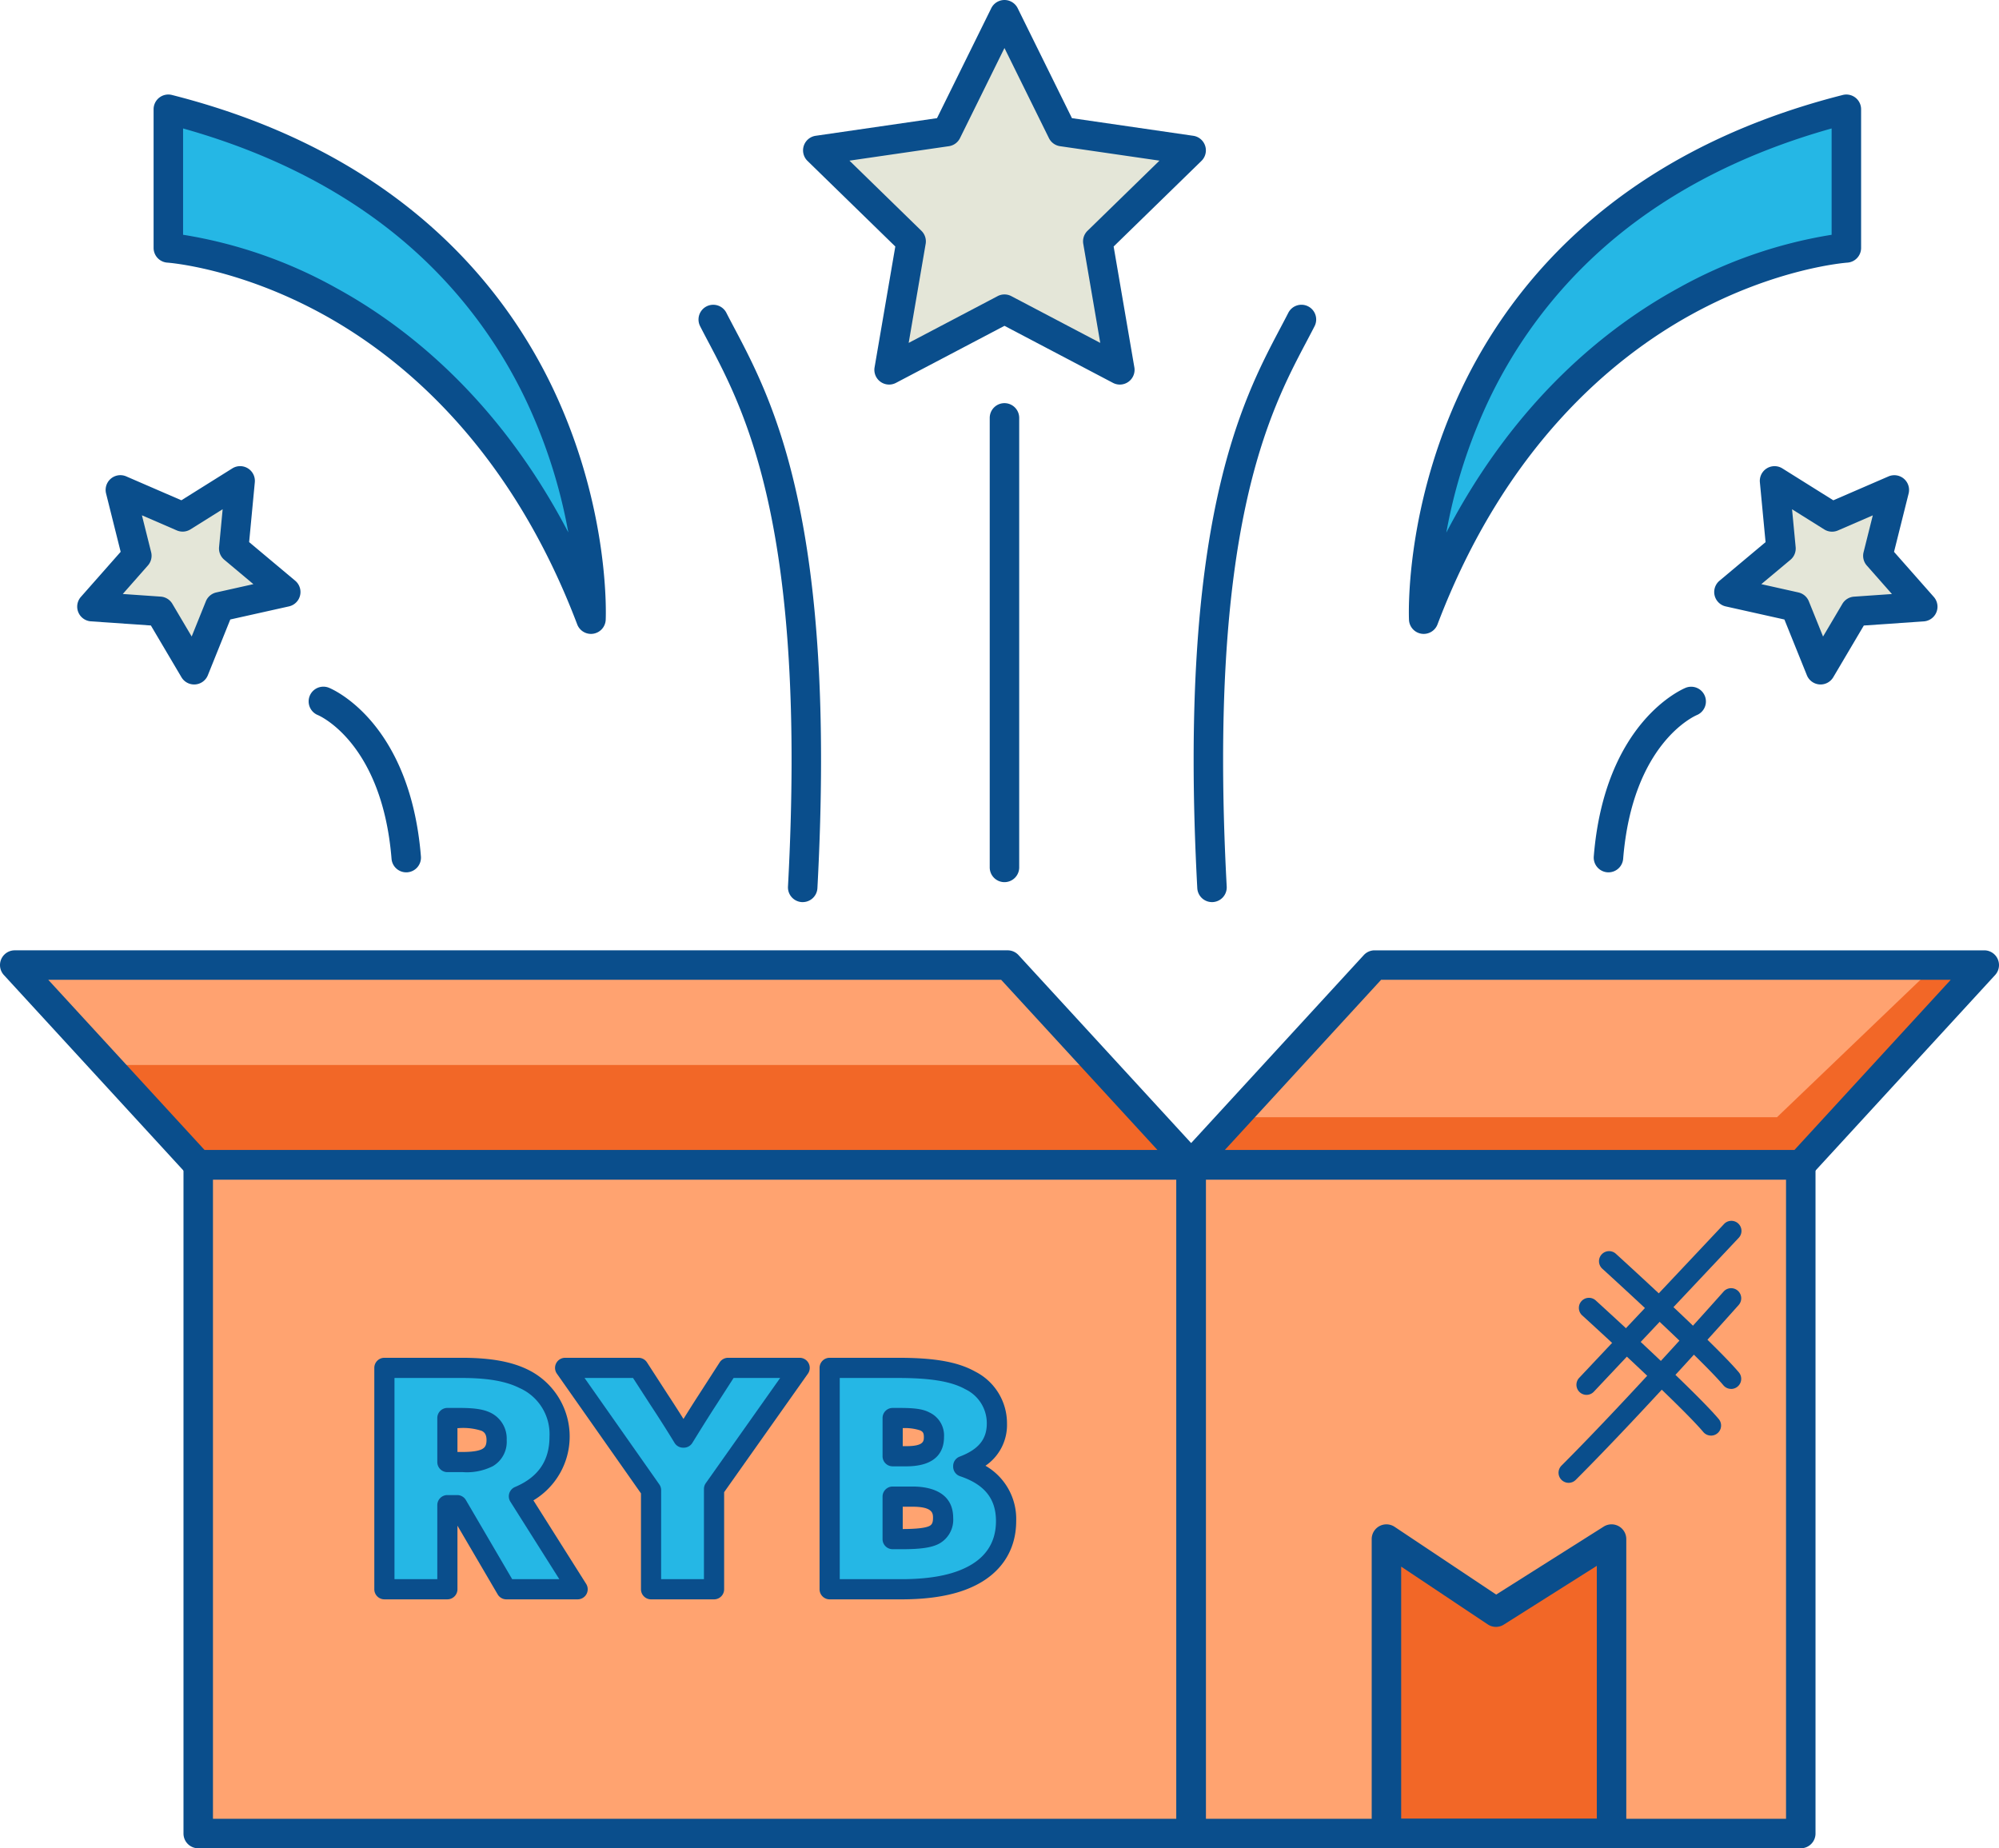 <?xml version="1.0" encoding="UTF-8"?> <svg xmlns="http://www.w3.org/2000/svg" width="361.873" height="334.567" viewBox="0 0 361.873 334.567"><g id="Group_255" data-name="Group 255" transform="translate(-177.587 -148.513)"><g id="FILL" transform="translate(180.255 151.181)"><rect id="Rectangle_168" data-name="Rectangle 168" width="179.743" height="121.043" transform="translate(33.217 208.188)" fill="#ffa370"></rect><rect id="Rectangle_169" data-name="Rectangle 169" width="110.361" height="121.043" transform="translate(212.96 208.188)" fill="#ffa370"></rect><path id="Path_12666" data-name="Path 12666" d="M642.2,471.676H531.838l33.217-36.164H675.416Z" transform="translate(-318.878 -263.487)" fill="#ffa370"></path><path id="Path_12667" data-name="Path 12667" d="M215.187,471.676H394.929l-33.217-36.164H181.97Z" transform="translate(-181.97 -263.487)" fill="#ffa370"></path><path id="Path_12668" data-name="Path 12668" d="M630.674,659.518H589.922v-53.3l19.826,13.224,20.927-13.224Z" transform="translate(-341.607 -330.287)" fill="#f26727"></path><path id="Path_12669" data-name="Path 12669" d="M454.6,152.9l10.442,21.159,23.35,3.393-16.9,16.47,3.989,23.256L454.6,206.193l-20.885,10.98,3.989-23.256-16.9-16.47,23.35-3.393Z" transform="translate(-275.429 -152.896)" fill="#e4e6d8"></path><path id="Path_12670" data-name="Path 12670" d="M721.725,293.159l-2.981,11.915,8.126,9.21-12.253.847-6.248,10.574-4.592-11.392-11.988-2.675,9.415-7.888-1.16-12.228,10.411,6.517Z" transform="translate(-381.469 -207.143)" fill="#e4e6d8"></path><path id="Path_12671" data-name="Path 12671" d="M677.507,181.006v25.1s-52.223,3.238-76.512,67.2C600.994,273.306,597.756,201.248,677.507,181.006Z" transform="translate(-345.933 -163.896)" fill="#25b7e5"></path><path id="Path_12672" data-name="Path 12672" d="M210.081,293.159l2.981,11.915-8.126,9.21,12.253.847,6.249,10.574,4.592-11.392,11.988-2.675-9.415-7.888,1.16-12.228-10.411,6.517Z" transform="translate(-190.957 -207.143)" fill="#e4e6d8"></path><path id="Path_12673" data-name="Path 12673" d="M227.652,181.006v25.1s52.223,3.238,76.512,67.2C304.164,273.306,307.4,201.248,227.652,181.006Z" transform="translate(-199.846 -163.896)" fill="#25b7e5"></path><path id="Path_12674" data-name="Path 12674" d="M642.2,471.676H531.838l33.217-36.164H675.416Z" transform="translate(-318.878 -263.487)" fill="#ffa370" opacity="0.5" style="mix-blend-mode: multiply;isolation: isolate"></path><path id="Path_12675" data-name="Path 12675" d="M215.187,471.676H394.929l-33.217-36.164H181.97Z" transform="translate(-181.97 -263.487)" fill="#ffa370" opacity="0.5" style="mix-blend-mode: multiply;isolation: isolate"></path><g id="Group_250" data-name="Group 250" transform="translate(279.472 218.372)"><path id="Path_12676" data-name="Path 12676" d="M648.257,543.106a1.826,1.826,0,0,1-1.329-3.078l26.179-27.8a1.826,1.826,0,1,1,2.659,2.5l-26.178,27.8A1.822,1.822,0,0,1,648.257,543.106Z" transform="translate(-643.193 -511.656)" fill="#0a4e8c"></path><path id="Path_12677" data-name="Path 12677" d="M642.937,566.837a1.826,1.826,0,0,1-1.291-3.118c12.233-12.233,29.172-31.305,29.342-31.5a1.826,1.826,0,1,1,2.732,2.424c-.17.192-17.181,19.345-29.492,31.655A1.82,1.82,0,0,1,642.937,566.837Z" transform="translate(-641.111 -519.464)" fill="#0a4e8c"></path><path id="Path_12678" data-name="Path 12678" d="M677.04,545.5a1.822,1.822,0,0,1-1.4-.65c-4.19-4.977-21.785-20.985-21.962-21.146a1.826,1.826,0,0,1,2.457-2.7c.731.665,17.953,16.335,22.3,21.5a1.826,1.826,0,0,1-1.4,3Z" transform="translate(-645.795 -515.126)" fill="#0a4e8c"></path><path id="Path_12679" data-name="Path 12679" d="M671.054,559.381a1.822,1.822,0,0,1-1.4-.649c-4.191-4.977-21.785-20.985-21.962-21.146a1.826,1.826,0,0,1,2.457-2.7c.73.665,17.952,16.334,22.3,21.5a1.826,1.826,0,0,1-1.4,3Z" transform="translate(-643.453 -520.559)" fill="#0a4e8c"></path></g></g><g id="Shadow_highlights" data-name="Shadow + highlights" transform="translate(196.064 323.205)"><path id="Path_12680" data-name="Path 12680" d="M673.863,437.2,642.2,471.676H531.838l7.924-8.627H637.9l28.743-27.537Z" transform="translate(-334.688 -435.511)" fill="#f26727"></path><path id="Path_12681" data-name="Path 12681" d="M225.35,483.3H405.093l-16.608-18.082H207.943Z" transform="translate(-207.943 -447.136)" fill="#f26727"></path></g><g id="OL" transform="translate(177.587 148.513)"><path id="Path_12682" data-name="Path 12682" d="M414.569,616.921H234.827a2.668,2.668,0,0,1-2.668-2.668V493.211a2.668,2.668,0,0,1,2.668-2.668H414.569a2.668,2.668,0,0,1,2.668,2.668V614.253A2.668,2.668,0,0,1,414.569,616.921Zm-177.075-5.336H411.9V495.878H237.494Z" transform="translate(-198.942 -282.354)" fill="#0a4e8c"></path><path id="Path_12683" data-name="Path 12683" d="M640.484,616.921H530.123a2.668,2.668,0,0,1-2.668-2.668V493.211a2.668,2.668,0,0,1,2.668-2.668H640.484a2.668,2.668,0,0,1,2.668,2.668V614.253A2.668,2.668,0,0,1,640.484,616.921Zm-107.693-5.336H637.816V495.878H532.791Z" transform="translate(-314.495 -282.354)" fill="#0a4e8c"></path><path id="Path_12684" data-name="Path 12684" d="M640.484,472.629H530.123a2.667,2.667,0,0,1-1.965-4.472l33.217-36.164a2.667,2.667,0,0,1,1.965-.863H673.7a2.668,2.668,0,0,1,1.965,4.472l-33.217,36.164A2.667,2.667,0,0,1,640.484,472.629ZM536.2,467.293H639.312l28.316-30.829H564.512Z" transform="translate(-314.495 -259.105)" fill="#0a4e8c"></path><path id="Path_12685" data-name="Path 12685" d="M393.214,472.629H213.472a2.666,2.666,0,0,1-1.965-.863L178.29,435.6a2.668,2.668,0,0,1,1.965-4.472H360a2.667,2.667,0,0,1,1.965.863l33.217,36.164a2.667,2.667,0,0,1-1.964,4.472Zm-178.571-5.335h172.5l-28.316-30.829h-172.5Z" transform="translate(-177.587 -259.105)" fill="#0a4e8c"></path><path id="Path_12686" data-name="Path 12686" d="M628.96,660.47H588.207a2.668,2.668,0,0,1-2.668-2.668V604.5a2.668,2.668,0,0,1,4.148-2.219l18.385,12.263,19.462-12.3a2.668,2.668,0,0,1,4.093,2.256v53.3A2.667,2.667,0,0,1,628.96,660.47Zm-38.085-5.336h35.417V609.342L609.457,619.98a2.665,2.665,0,0,1-2.905-.036l-15.677-10.458Z" transform="translate(-337.225 -325.903)" fill="#0a4e8c"></path><path id="Path_12687" data-name="Path 12687" d="M473.766,218.126a2.658,2.658,0,0,1-1.241-.307l-19.643-10.327-19.643,10.327a2.668,2.668,0,0,1-3.871-2.812l3.752-21.873-15.892-15.491a2.668,2.668,0,0,1,1.478-4.551l21.963-3.191,9.822-19.9a2.667,2.667,0,0,1,4.784,0l9.822,19.9,21.962,3.191a2.668,2.668,0,0,1,1.478,4.551l-15.892,15.491,3.751,21.873a2.668,2.668,0,0,1-2.63,3.119Zm-20.885-16.315a2.663,2.663,0,0,1,1.241.307l16.1,8.464-3.075-17.928a2.667,2.667,0,0,1,.768-2.362l13.025-12.7-18-2.616a2.668,2.668,0,0,1-2.009-1.46l-8.05-16.311-8.05,16.311a2.666,2.666,0,0,1-2.009,1.46l-18,2.616,13.025,12.7a2.67,2.67,0,0,1,.768,2.362l-3.075,17.928,16.1-8.464A2.665,2.665,0,0,1,452.881,201.811Z" transform="translate(-271.046 -148.513)" fill="#0a4e8c"></path><path id="Path_12688" data-name="Path 12688" d="M706.654,326.659c-.067,0-.133,0-.2-.008a2.668,2.668,0,0,1-2.274-1.662L700.111,314.9l-10.619-2.37a2.667,2.667,0,0,1-1.132-4.648l8.34-6.988-1.028-10.832a2.668,2.668,0,0,1,4.072-2.513l9.222,5.773L718.949,289a2.668,2.668,0,0,1,3.648,3.1l-2.64,10.555,7.2,8.158a2.667,2.667,0,0,1-1.816,4.426l-10.854.75-5.535,9.367A2.667,2.667,0,0,1,706.654,326.659ZM695.93,308.5l6.712,1.5a2.668,2.668,0,0,1,1.893,1.606l2.572,6.378,3.5-5.92a2.668,2.668,0,0,1,2.113-1.3l6.86-.475-4.55-5.157a2.668,2.668,0,0,1-.587-2.412l1.669-6.672-6.311,2.734a2.665,2.665,0,0,1-2.475-.187l-5.829-3.648.65,6.847a2.666,2.666,0,0,1-.943,2.3Z" transform="translate(-377.086 -202.76)" fill="#0a4e8c"></path><path id="Path_12689" data-name="Path 12689" d="M535.907,347.271a2.668,2.668,0,0,1-2.662-2.525c-3.553-66.2,8.1-88.263,15.066-101.442.5-.948.975-1.845,1.414-2.706a2.667,2.667,0,1,1,4.753,2.423c-.45.883-.936,1.8-1.45,2.776-6.706,12.692-17.929,33.932-14.456,98.665a2.667,2.667,0,0,1-2.521,2.806C536,347.27,535.955,347.271,535.907,347.271Z" transform="translate(-316.504 -183.977)" fill="#0a4e8c"></path><path id="Path_12690" data-name="Path 12690" d="M654.243,386.33c-.073,0-.145,0-.219-.009a2.668,2.668,0,0,1-2.443-2.875c1.976-24.364,16.064-30.292,16.663-30.533a2.668,2.668,0,0,1,2.006,4.944c-.525.223-11.663,5.205-13.351,26.021A2.668,2.668,0,0,1,654.243,386.33Z" transform="translate(-363.064 -228.423)" fill="#0a4e8c"></path><path id="Path_12691" data-name="Path 12691" d="M599.279,274.259a2.637,2.637,0,0,1-.424-.034,2.667,2.667,0,0,1-2.242-2.514c-.034-.761-.731-18.885,8.578-39.766,8.6-19.283,27.71-44.52,69.943-55.239a2.668,2.668,0,0,1,3.324,2.586v25.1a2.668,2.668,0,0,1-2.5,2.662c-.123.009-12.85.923-28.273,9.424-14.206,7.831-33.7,23.913-45.911,56.061A2.668,2.668,0,0,1,599.279,274.259Zm73.843-91.494c-16.326,4.583-30.162,11.8-41.17,21.49a86.225,86.225,0,0,0-21.888,29.863,95.822,95.822,0,0,0-6.694,21.8c12.614-24.183,29.287-37.3,41.992-44.249a84.324,84.324,0,0,1,27.76-9.656Z" transform="translate(-341.548 -159.513)" fill="#0a4e8c"></path><path id="Path_12692" data-name="Path 12692" d="M221.722,326.659a2.667,2.667,0,0,1-2.3-1.31l-5.535-9.367-10.854-.75a2.668,2.668,0,0,1-1.816-4.426l7.2-8.158-2.64-10.555a2.668,2.668,0,0,1,3.648-3.1l9.984,4.325,9.222-5.773a2.668,2.668,0,0,1,4.071,2.513l-1.028,10.832,8.34,6.988a2.667,2.667,0,0,1-1.132,4.648l-10.619,2.37L224.2,324.989a2.667,2.667,0,0,1-2.273,1.662C221.856,326.656,221.789,326.659,221.722,326.659ZM208.8,310.281l6.861.475a2.667,2.667,0,0,1,2.112,1.3l3.5,5.92,2.572-6.378A2.668,2.668,0,0,1,225.734,310l6.712-1.5-5.271-4.417a2.666,2.666,0,0,1-.943-2.3l.649-6.847-5.829,3.648a2.668,2.668,0,0,1-2.476.187l-6.311-2.734,1.669,6.672a2.668,2.668,0,0,1-.587,2.412Z" transform="translate(-186.574 -202.76)" fill="#0a4e8c"></path><path id="Path_12693" data-name="Path 12693" d="M404.191,347.271c-.048,0-.1,0-.145,0a2.667,2.667,0,0,1-2.521-2.806c3.474-64.732-7.75-85.973-14.456-98.665-.514-.973-1-1.893-1.449-2.776a2.667,2.667,0,1,1,4.753-2.423c.438.861.912,1.757,1.413,2.706,6.964,13.179,18.62,35.237,15.067,101.442A2.668,2.668,0,0,1,404.191,347.271Z" transform="translate(-258.879 -183.977)" fill="#0a4e8c"></path><path id="Path_12694" data-name="Path 12694" d="M287.043,386.33a2.668,2.668,0,0,1-2.656-2.452c-1.712-21.111-13.217-25.967-13.333-26.013a2.668,2.668,0,0,1,1.989-4.952c.6.24,14.686,6.168,16.662,30.533a2.667,2.667,0,0,1-2.443,2.875C287.188,386.327,287.115,386.33,287.043,386.33Z" transform="translate(-213.507 -228.423)" fill="#0a4e8c"></path><path id="Path_12695" data-name="Path 12695" d="M302.448,274.259a2.668,2.668,0,0,1-2.493-1.721c-12.208-32.148-31.7-48.23-45.911-56.061-15.422-8.5-28.149-9.416-28.276-9.424a2.672,2.672,0,0,1-2.5-2.662v-25.1a2.667,2.667,0,0,1,3.323-2.586c42.233,10.719,61.346,35.956,69.943,55.239,9.309,20.881,8.612,39.005,8.578,39.766a2.667,2.667,0,0,1-2.243,2.514A2.627,2.627,0,0,1,302.448,274.259Zm-73.843-72.25a84.323,84.323,0,0,1,27.76,9.656c12.7,6.949,29.368,20.059,41.979,44.225a95.648,95.648,0,0,0-6.774-21.98,86.208,86.208,0,0,0-21.905-29.752c-10.989-9.637-24.789-16.826-41.059-21.393Z" transform="translate(-195.463 -159.513)" fill="#0a4e8c"></path><path id="Path_12696" data-name="Path 12696" d="M474.606,355.11a2.668,2.668,0,0,1-2.668-2.668v-81.37a2.668,2.668,0,0,1,5.336,0v81.37A2.668,2.668,0,0,1,474.606,355.11Z" transform="translate(-292.771 -195.428)" fill="#0a4e8c"></path></g><g id="MADE_FIRST" data-name="MADE FIRST" transform="translate(245.346 394.293)"><g id="Group_254" data-name="Group 254"><g id="Group_251" data-name="Group 251"><path id="Path_12697" data-name="Path 12697" d="M291.907,555.3h14c4.871,0,8.469.609,11.236,1.992a10.933,10.933,0,0,1,6.477,10.462c0,4.926-2.381,8.69-7.363,10.794l10.628,16.827h-12.9l-8.912-15.222H303.31v15.222h-11.4Zm14.226,17.048a8.906,8.906,0,0,0,4.484-.83,3.857,3.857,0,0,0-.332-6.476c-.941-.443-2.27-.664-4.871-.664h-2.1v7.97Z" transform="translate(-290.081 -553.476)" fill="#25b7e5"></path><path id="Path_12698" data-name="Path 12698" d="M325.716,596.029h-12.9a1.824,1.824,0,0,1-1.575-.9l-7.281-12.436V594.2a1.826,1.826,0,0,1-1.826,1.826h-11.4a1.826,1.826,0,0,1-1.826-1.826V554.128a1.826,1.826,0,0,1,1.826-1.826h14c5.242,0,9.072.7,12.054,2.186a13.463,13.463,0,0,1,.922,23.625l9.547,15.115a1.825,1.825,0,0,1-1.544,2.8Zm-11.85-3.652H322.4l-8.859-14.026a1.827,1.827,0,0,1,.834-2.657c4.2-1.775,6.247-4.755,6.247-9.112a9.125,9.125,0,0,0-5.448-8.818c-2.474-1.238-5.785-1.81-10.439-1.81H292.559v36.423h7.752v-13.4a1.826,1.826,0,0,1,1.826-1.826h1.771a1.825,1.825,0,0,1,1.576.9ZM304.959,573h-2.822a1.826,1.826,0,0,1-1.826-1.826v-7.97a1.826,1.826,0,0,1,1.826-1.826h2.1c2.784,0,4.367.234,5.649.837a5.2,5.2,0,0,1,2.986,4.974,5.1,5.1,0,0,1-2.516,4.736A10.435,10.435,0,0,1,304.959,573Zm-1-3.652h1c2.376,0,3.25-.387,3.516-.552.4-.231.747-.573.747-1.608,0-1.1-.453-1.461-.9-1.672a10.751,10.751,0,0,0-4.086-.486h-.277Z" transform="translate(-288.907 -552.302)" fill="#0a4e8c"></path></g><g id="Group_252" data-name="Group 252" transform="translate(32.717)"><path id="Path_12699" data-name="Path 12699" d="M361.211,577.444,345.657,555.3h13.285l3.653,5.646c1.494,2.27,3.045,4.705,4.428,6.975h.111c1.44-2.325,2.878-4.65,4.317-6.864l3.709-5.756h12.952l-15.5,21.919v18.156h-11.4Z" transform="translate(-343.831 -553.476)" fill="#25b7e5"></path><path id="Path_12700" data-name="Path 12700" d="M371.441,596.029h-11.4a1.826,1.826,0,0,1-1.826-1.826V576.847l-15.223-21.669a1.827,1.827,0,0,1,1.494-2.876h13.285a1.826,1.826,0,0,1,1.533.834l3.653,5.646c1,1.521,2,3.076,2.952,4.59.942-1.513,1.895-3.028,2.84-4.482l3.705-5.751a1.827,1.827,0,0,1,1.535-.837h12.952a1.826,1.826,0,0,1,1.491,2.88l-15.163,21.446V594.2A1.826,1.826,0,0,1,371.441,596.029Zm-9.577-3.652h7.751V576.048a1.825,1.825,0,0,1,.335-1.054l13.461-19.04h-8.428l-3.17,4.919c-1.416,2.178-2.856,4.5-4.249,6.755l-.05.082a1.827,1.827,0,0,1-1.553.865h-.111a1.826,1.826,0,0,1-1.559-.875c-1.342-2.2-2.861-4.594-4.395-6.921l-3.121-4.825H348l13.534,19.266a1.825,1.825,0,0,1,.332,1.049Z" transform="translate(-342.657 -552.302)" fill="#0a4e8c"></path></g><g id="Group_253" data-name="Group 253" transform="translate(80.605)"><path id="Path_12701" data-name="Path 12701" d="M424.332,555.3h12.4c6.365,0,10.3.719,13.063,2.269a8.673,8.673,0,0,1,4.815,7.8c0,3.764-2.158,6.2-6.089,7.694v.11c5.591,1.883,7.749,5.425,7.749,9.853,0,4.65-2.379,8.248-6.974,10.3-3.045,1.384-7.085,2.048-11.956,2.048H424.332Zm13.838,16c3.431,0,5.037-1.052,5.037-3.488a2.838,2.838,0,0,0-1.662-2.823c-.83-.443-2.1-.609-4.484-.609h-1.328V571.3Zm-.775,15c3.266,0,4.927-.277,5.868-.775a3.14,3.14,0,0,0,1.605-3.045c0-2.712-1.882-3.874-5.535-3.874h-3.6V586.3Z" transform="translate(-422.506 -553.476)" fill="#25b7e5"></path><path id="Path_12702" data-name="Path 12702" d="M436.166,596.029H423.158a1.826,1.826,0,0,1-1.826-1.826V554.128a1.826,1.826,0,0,1,1.826-1.826h12.4c6.65,0,10.824.749,13.955,2.5a10.487,10.487,0,0,1,5.749,9.4,8.927,8.927,0,0,1-3.9,7.642,11.1,11.1,0,0,1,5.563,10.015c0,5.4-2.861,9.648-8.057,11.964C445.65,595.286,441.373,596.029,436.166,596.029Zm-11.182-3.652h11.182c4.682,0,8.45-.634,11.2-1.884,3.921-1.748,5.9-4.651,5.9-8.634,0-4.047-2.067-6.628-6.506-8.122a1.824,1.824,0,0,1-1.244-1.73V571.9a1.826,1.826,0,0,1,1.177-1.707c3.4-1.292,4.912-3.139,4.912-5.988a6.809,6.809,0,0,0-3.879-6.21c-2.518-1.41-6.272-2.039-12.174-2.039H424.984Zm11.237-5.425h-1.661a1.826,1.826,0,0,1-1.826-1.826v-7.694a1.826,1.826,0,0,1,1.826-1.826h3.6c2.749,0,7.361.74,7.361,5.7a4.933,4.933,0,0,1-2.551,4.645C441.618,586.667,439.67,586.952,436.221,586.952Zm.166-7.694V583.3c2.527-.008,4.157-.2,4.848-.563.321-.177.633-.432.633-1.43,0-.816,0-2.048-3.709-2.048Zm.61-7.307h-2.436a1.826,1.826,0,0,1-1.826-1.826v-6.919a1.826,1.826,0,0,1,1.826-1.826h1.328c2.77,0,4.219.223,5.344.824a4.6,4.6,0,0,1,2.628,4.434C443.86,569.062,442.669,571.952,437,571.952Zm-.61-3.652H437c3.211,0,3.211-.922,3.211-1.662s-.192-.96-.652-1.189a8.865,8.865,0,0,0-3.169-.414Z" transform="translate(-421.332 -552.302)" fill="#0a4e8c"></path></g></g></g></g></svg> 